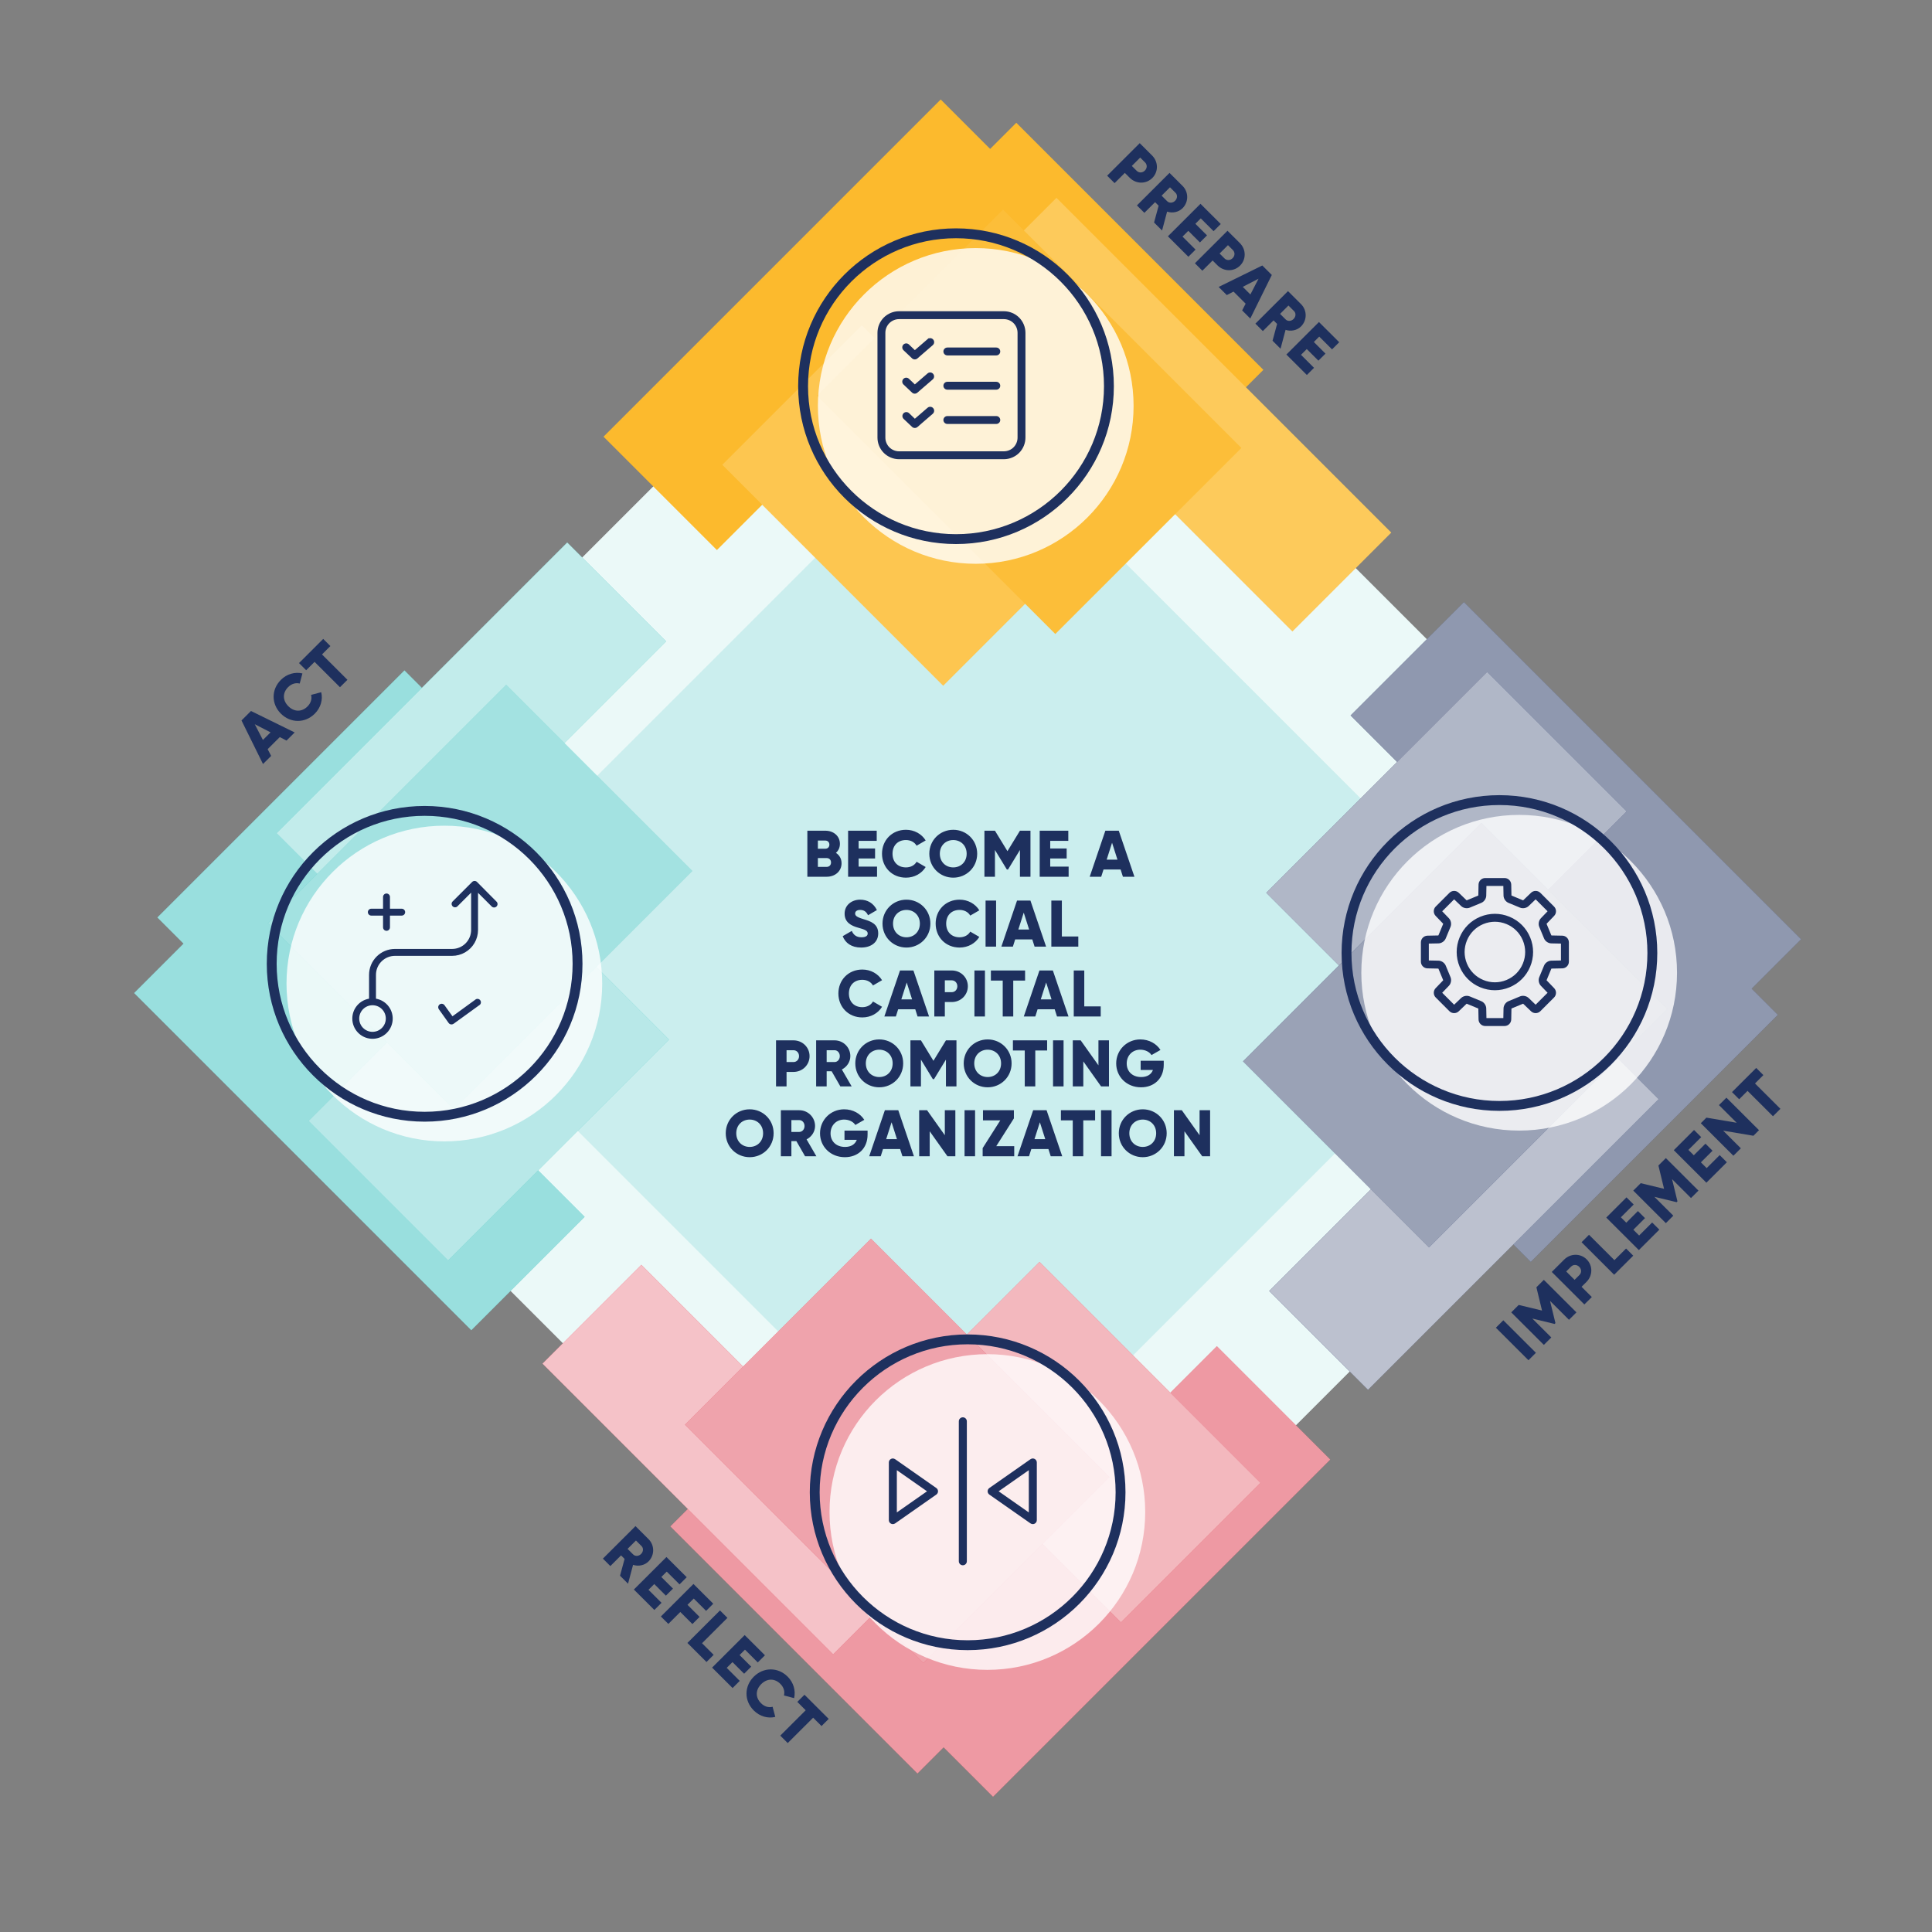 <?xml version="1.0" encoding="UTF-8"?>
<svg preserveAspectRatio="xMidYMid slice" xmlns="http://www.w3.org/2000/svg" width="480px" height="480px" viewBox="0 0 470 470" fill="none">
  <rect x="0" y="0" width="470" height="470" fill="#808080" stroke="none"/>
  <rect x="43.707" y="233.546" width="269.722" height="272.054" transform="rotate(-45 43.707 233.546)" fill="white"></rect>
  <rect x="43.707" y="233.546" width="269.722" height="272.054" transform="rotate(-45 43.707 233.546)" fill="#33BEBC" fill-opacity="0.1"></rect>
  <rect x="99.707" y="234.287" width="191.885" height="191.885" transform="rotate(-45 99.707 234.287)" fill="white"></rect>
  <rect x="99.707" y="234.287" width="191.885" height="191.885" transform="rotate(-45 99.707 234.287)" fill="#33BEBC" fill-opacity="0.25"></rect>
  <path d="M203.35 207.479C204.182 208.007 204.726 208.871 204.726 210.007C204.726 211.991 203.11 213.287 201.11 213.287H196.406V202.087H200.79C202.742 202.087 204.326 203.351 204.326 205.287C204.326 206.215 203.958 206.951 203.35 207.479ZM200.79 204.487H198.966V206.471H200.79C201.366 206.471 201.766 206.055 201.766 205.479C201.766 204.903 201.382 204.487 200.79 204.487ZM201.11 210.887C201.75 210.887 202.166 210.439 202.166 209.815C202.166 209.191 201.75 208.743 201.11 208.743H198.966V210.887H201.11ZM208.88 210.823H213.36V213.287H206.32V202.087H213.28V204.551H208.88V206.407H212.88V208.839H208.88V210.823ZM220.39 213.511C217.014 213.511 214.566 210.983 214.566 207.687C214.566 204.391 217.014 201.863 220.39 201.863C222.422 201.863 224.214 202.871 225.19 204.455L222.982 205.735C222.486 204.871 221.526 204.359 220.39 204.359C218.406 204.359 217.126 205.687 217.126 207.687C217.126 209.687 218.406 211.015 220.39 211.015C221.526 211.015 222.502 210.503 222.982 209.639L225.19 210.919C224.23 212.503 222.438 213.511 220.39 213.511ZM231.898 213.511C228.682 213.511 226.074 210.983 226.074 207.687C226.074 204.391 228.682 201.863 231.898 201.863C235.114 201.863 237.722 204.391 237.722 207.687C237.722 210.983 235.114 213.511 231.898 213.511ZM231.898 211.015C233.722 211.015 235.162 209.687 235.162 207.687C235.162 205.687 233.722 204.359 231.898 204.359C230.074 204.359 228.634 205.687 228.634 207.687C228.634 209.687 230.074 211.015 231.898 211.015ZM250.683 202.087V213.287H248.123V206.775L245.227 211.527H244.939L242.043 206.775V213.287H239.483V202.087H242.043L245.083 207.063L248.123 202.087H250.683ZM255.488 210.823H259.968V213.287H252.928V202.087H259.888V204.551H255.488V206.407H259.488V208.839H255.488V210.823ZM273.173 213.287L272.613 211.527H268.453L267.893 213.287H265.093L268.901 202.087H272.165L275.973 213.287H273.173ZM269.221 209.127H271.845L270.533 205.015L269.221 209.127ZM209.486 230.511C207.134 230.511 205.63 229.391 205.006 227.743L207.214 226.463C207.614 227.391 208.302 228.015 209.566 228.015C210.782 228.015 211.086 227.535 211.086 227.103C211.086 226.415 210.446 226.143 208.766 225.679C207.102 225.215 205.47 224.415 205.47 222.271C205.47 220.111 207.294 218.863 209.23 218.863C211.07 218.863 212.51 219.743 213.326 221.391L211.166 222.655C210.782 221.855 210.254 221.359 209.23 221.359C208.43 221.359 208.03 221.759 208.03 222.207C208.03 222.719 208.302 223.071 210.046 223.599C211.742 224.111 213.646 224.703 213.646 227.071C213.646 229.231 211.918 230.511 209.486 230.511ZM220.512 230.511C217.296 230.511 214.688 227.983 214.688 224.687C214.688 221.391 217.296 218.863 220.512 218.863C223.728 218.863 226.336 221.391 226.336 224.687C226.336 227.983 223.728 230.511 220.512 230.511ZM220.512 228.015C222.336 228.015 223.776 226.687 223.776 224.687C223.776 222.687 222.336 221.359 220.512 221.359C218.688 221.359 217.248 222.687 217.248 224.687C217.248 226.687 218.688 228.015 220.512 228.015ZM233.441 230.511C230.065 230.511 227.617 227.983 227.617 224.687C227.617 221.391 230.065 218.863 233.441 218.863C235.473 218.863 237.265 219.871 238.241 221.455L236.033 222.735C235.537 221.871 234.577 221.359 233.441 221.359C231.457 221.359 230.177 222.687 230.177 224.687C230.177 226.687 231.457 228.015 233.441 228.015C234.577 228.015 235.553 227.503 236.033 226.639L238.241 227.919C237.281 229.503 235.489 230.511 233.441 230.511ZM239.761 219.087H242.321V230.287H239.761V219.087ZM251.685 230.287L251.125 228.527H246.965L246.405 230.287H243.605L247.413 219.087H250.677L254.485 230.287H251.685ZM247.733 226.127H250.357L249.045 222.015L247.733 226.127ZM258.32 227.823H262.32V230.287H255.76V219.087H258.32V227.823ZM209.778 247.511C206.402 247.511 203.954 244.983 203.954 241.687C203.954 238.391 206.402 235.863 209.778 235.863C211.81 235.863 213.602 236.871 214.578 238.455L212.37 239.735C211.874 238.871 210.914 238.359 209.778 238.359C207.794 238.359 206.514 239.687 206.514 241.687C206.514 243.687 207.794 245.015 209.778 245.015C210.914 245.015 211.89 244.503 212.37 243.639L214.578 244.919C213.618 246.503 211.826 247.511 209.778 247.511ZM223.217 247.287L222.657 245.527H218.497L217.937 247.287H215.137L218.945 236.087H222.209L226.017 247.287H223.217ZM219.265 243.127H221.889L220.577 239.015L219.265 243.127ZM231.532 236.087C233.74 236.087 235.452 237.799 235.452 239.927C235.452 242.055 233.74 243.767 231.532 243.767H229.852V247.287H227.292V236.087H231.532ZM231.532 241.367C232.316 241.367 232.892 240.743 232.892 239.927C232.892 239.111 232.316 238.487 231.532 238.487H229.852V241.367H231.532ZM237.05 236.087H239.61V247.287H237.05V236.087ZM249.374 236.087V238.551H246.494V247.287H243.934V238.551H241.054V236.087H249.374ZM257.138 247.287L256.578 245.527H252.418L251.858 247.287H249.058L252.866 236.087H256.13L259.938 247.287H257.138ZM253.186 243.127H255.81L254.498 239.015L253.186 243.127ZM263.773 244.823H267.773V247.287H261.213V236.087H263.773V244.823ZM193.025 253.087C195.233 253.087 196.945 254.799 196.945 256.927C196.945 259.055 195.233 260.767 193.025 260.767H191.345V264.287H188.785V253.087H193.025ZM193.025 258.367C193.809 258.367 194.385 257.743 194.385 256.927C194.385 256.111 193.809 255.487 193.025 255.487H191.345V258.367H193.025ZM204.431 264.287L202.319 260.607H201.103V264.287H198.543V253.087H203.023C205.151 253.087 206.863 254.799 206.863 256.927C206.863 258.303 206.031 259.551 204.799 260.175L207.183 264.287H204.431ZM201.103 255.487V258.367H203.023C203.727 258.367 204.303 257.743 204.303 256.927C204.303 256.111 203.727 255.487 203.023 255.487H201.103ZM213.894 264.511C210.678 264.511 208.07 261.983 208.07 258.687C208.07 255.391 210.678 252.863 213.894 252.863C217.11 252.863 219.718 255.391 219.718 258.687C219.718 261.983 217.11 264.511 213.894 264.511ZM213.894 262.015C215.718 262.015 217.158 260.687 217.158 258.687C217.158 256.687 215.718 255.359 213.894 255.359C212.07 255.359 210.63 256.687 210.63 258.687C210.63 260.687 212.07 262.015 213.894 262.015ZM232.68 253.087V264.287H230.12V257.775L227.224 262.527H226.936L224.04 257.775V264.287H221.48V253.087H224.04L227.08 258.063L230.12 253.087H232.68ZM240.269 264.511C237.053 264.511 234.445 261.983 234.445 258.687C234.445 255.391 237.053 252.863 240.269 252.863C243.485 252.863 246.093 255.391 246.093 258.687C246.093 261.983 243.485 264.511 240.269 264.511ZM240.269 262.015C242.093 262.015 243.533 260.687 243.533 258.687C243.533 256.687 242.093 255.359 240.269 255.359C238.445 255.359 237.005 256.687 237.005 258.687C237.005 260.687 238.445 262.015 240.269 262.015ZM254.734 253.087V255.551H251.854V264.287H249.294V255.551H246.414V253.087H254.734ZM256.174 253.087H258.734V264.287H256.174V253.087ZM267.219 253.087H269.779V264.287H267.859L263.539 258.207V264.287H260.979V253.087H262.899L267.219 259.167V253.087ZM283.105 258.047V259.007C283.105 262.431 280.721 264.511 277.585 264.511C274.065 264.511 271.537 261.919 271.537 258.703C271.537 255.455 274.113 252.863 277.409 252.863C279.553 252.863 281.361 253.919 282.305 255.423L280.129 256.671C279.665 255.935 278.657 255.359 277.393 255.359C275.505 255.359 274.097 256.751 274.097 258.719C274.097 260.623 275.441 262.015 277.617 262.015C279.105 262.015 280.081 261.359 280.481 260.287H277.489V258.047H283.105ZM182.376 281.511C179.16 281.511 176.552 278.983 176.552 275.687C176.552 272.391 179.16 269.863 182.376 269.863C185.592 269.863 188.2 272.391 188.2 275.687C188.2 278.983 185.592 281.511 182.376 281.511ZM182.376 279.015C184.2 279.015 185.64 277.687 185.64 275.687C185.64 273.687 184.2 272.359 182.376 272.359C180.552 272.359 179.112 273.687 179.112 275.687C179.112 277.687 180.552 279.015 182.376 279.015ZM195.849 281.287L193.737 277.607H192.521V281.287H189.961V270.087H194.441C196.569 270.087 198.281 271.799 198.281 273.927C198.281 275.303 197.449 276.551 196.217 277.175L198.601 281.287H195.849ZM192.521 272.487V275.367H194.441C195.145 275.367 195.721 274.743 195.721 273.927C195.721 273.111 195.145 272.487 194.441 272.487H192.521ZM211.057 275.047V276.007C211.057 279.431 208.673 281.511 205.537 281.511C202.017 281.511 199.489 278.919 199.489 275.703C199.489 272.455 202.065 269.863 205.361 269.863C207.505 269.863 209.313 270.919 210.257 272.423L208.081 273.671C207.617 272.935 206.609 272.359 205.345 272.359C203.457 272.359 202.049 273.751 202.049 275.719C202.049 277.623 203.393 279.015 205.569 279.015C207.057 279.015 208.033 278.359 208.433 277.287H205.441V275.047H211.057ZM219.534 281.287L218.974 279.527H214.814L214.254 281.287H211.454L215.262 270.087H218.526L222.334 281.287H219.534ZM215.582 277.127H218.206L216.894 273.015L215.582 277.127ZM229.849 270.087H232.409V281.287H230.489L226.169 275.207V281.287H223.609V270.087H225.529L229.849 276.167V270.087ZM234.648 270.087H237.208V281.287H234.648V270.087ZM242.364 278.823H246.732V281.287H239.052V279.303L243.34 272.551H239.132V270.087H246.652V272.071L242.364 278.823ZM255.611 281.287L255.051 279.527H250.891L250.331 281.287H247.531L251.339 270.087H254.603L258.411 281.287H255.611ZM251.659 277.127H254.283L252.971 273.015L251.659 277.127ZM266.409 270.087V272.551H263.529V281.287H260.969V272.551H258.089V270.087H266.409ZM267.85 270.087H270.41V281.287H267.85V270.087ZM277.998 281.511C274.782 281.511 272.174 278.983 272.174 275.687C272.174 272.391 274.782 269.863 277.998 269.863C281.214 269.863 283.822 272.391 283.822 275.687C283.822 278.983 281.214 281.511 277.998 281.511ZM277.998 279.015C279.822 279.015 281.262 277.687 281.262 275.687C281.262 273.687 279.822 272.359 277.998 272.359C276.174 272.359 274.734 273.687 274.734 275.687C274.734 277.687 276.174 279.015 277.998 279.015ZM291.823 270.087H294.383V281.287H292.463L288.143 275.207V281.287H285.583V270.087H287.503L291.823 276.167V270.087Z" fill="#1E305E"></path>
  <path fill-rule="evenodd" clip-rule="evenodd" d="M83.539 237.335L142.229 296.025L114.652 323.602L32.628 241.578L44.648 229.557L38.285 223.193L98.389 163.089L128.087 192.787L83.539 237.335Z" fill="#33BEBC"></path>
  <path fill-rule="evenodd" clip-rule="evenodd" d="M83.539 237.335L142.229 296.025L114.652 323.602L32.628 241.578L44.648 229.557L38.285 223.193L98.389 163.089L128.087 192.787L83.539 237.335Z" fill="white" fill-opacity="0.5"></path>
  <path d="M128.794 218.95L162.735 252.891L108.995 306.631L75.054 272.69L128.794 218.95Z" fill="#33BEBC"></path>
  <path d="M128.794 218.95L162.735 252.891L108.995 306.631L75.054 272.69L128.794 218.95Z" fill="white" fill-opacity="0.65"></path>
  <rect x="67.276" y="202.687" width="100" height="34" transform="rotate(-45 67.276 202.687)" fill="#33BEBC"></rect>
  <rect x="67.276" y="202.687" width="100" height="34" transform="rotate(-45 67.276 202.687)" fill="white" fill-opacity="0.7"></rect>
  <path d="M168.392 211.879L110.409 269.862L65.154 224.607L123.137 166.624L168.392 211.879Z" fill="#33BEBC"></path>
  <path d="M168.392 211.879L110.409 269.862L65.154 224.607L123.137 166.624L168.392 211.879Z" fill="white" fill-opacity="0.55"></path>
  <g clip-path="url(#clip0_2020_222)">
    <circle cx="108.1" cy="239.268" r="38.4" fill="white" fill-opacity="0.8"></circle>
    <circle cx="103.3" cy="234.468" r="37.2" stroke="#1E305E" stroke-width="2.4"></circle>
    <path d="M85.706 247.781C85.703 249.037 86.181 250.246 87.041 251.161C87.901 252.075 89.079 252.626 90.332 252.7C91.586 252.773 92.82 252.365 93.782 251.558C94.744 250.75 95.36 249.605 95.504 248.358C95.649 247.111 95.311 245.856 94.559 244.85C93.807 243.844 92.699 243.164 91.462 242.949V237.151C91.462 235.925 91.949 234.75 92.816 233.883C93.682 233.017 94.858 232.53 96.084 232.53H109.99C111.096 232.53 112.183 232.238 113.141 231.685C114.099 231.132 114.895 230.337 115.448 229.378C116.001 228.42 116.292 227.334 116.292 226.227V217.195L119.695 220.598C119.913 220.761 120.196 220.809 120.455 220.727C120.714 220.644 120.917 220.441 121 220.182C121.082 219.923 121.034 219.64 120.871 219.422L116.04 214.548C115.883 214.394 115.671 214.308 115.452 214.308C115.232 214.308 115.021 214.394 114.863 214.548L110.032 219.38C109.868 219.597 109.821 219.881 109.904 220.139C109.986 220.399 110.189 220.602 110.448 220.684C110.707 220.767 110.99 220.719 111.208 220.556L114.611 217.153V226.228C114.611 227.453 114.124 228.629 113.257 229.496C112.391 230.362 111.215 230.849 109.989 230.849H96.083C94.412 230.849 92.809 231.513 91.627 232.695C90.445 233.877 89.781 235.48 89.781 237.152V242.949C88.642 243.147 87.609 243.739 86.864 244.623C86.118 245.507 85.709 246.625 85.706 247.781ZM90.621 244.546C91.48 244.546 92.302 244.887 92.909 245.493C93.515 246.1 93.856 246.923 93.856 247.781C93.856 248.639 93.515 249.462 92.909 250.068C92.302 250.675 91.479 251.016 90.621 251.016C89.764 251.016 88.941 250.675 88.334 250.068C87.728 249.462 87.387 248.639 87.387 247.781C87.387 246.923 87.728 246.1 88.334 245.493C88.941 244.887 89.764 244.546 90.621 244.546ZM109.738 249.21H109.863C110.045 249.21 110.222 249.151 110.368 249.042L116.754 244.42C116.94 244.23 117.025 243.963 116.983 243.7C116.942 243.438 116.778 243.21 116.543 243.087C116.307 242.964 116.026 242.96 115.787 243.076L110.073 247.235L108.141 244.546C107.968 244.299 107.677 244.162 107.376 244.187C107.075 244.213 106.811 244.397 106.683 244.67C106.554 244.944 106.582 245.265 106.754 245.513L109.149 248.874C109.289 249.063 109.503 249.185 109.737 249.21L109.738 249.21ZM94.025 217.364C93.802 217.364 93.588 217.452 93.431 217.61C93.274 217.767 93.185 217.981 93.185 218.204V221.061H90.328C90.028 221.061 89.75 221.221 89.6 221.481C89.45 221.741 89.45 222.061 89.6 222.321C89.75 222.581 90.028 222.741 90.328 222.741H93.185V225.598C93.185 225.898 93.345 226.176 93.605 226.326C93.865 226.476 94.185 226.476 94.445 226.326C94.705 226.176 94.865 225.898 94.865 225.598V222.741H97.722C98.022 222.741 98.3 222.581 98.45 222.321C98.6 222.061 98.6 221.741 98.45 221.481C98.3 221.221 98.022 221.061 97.722 221.061H94.865V218.204C94.865 217.981 94.777 217.767 94.619 217.61C94.462 217.452 94.248 217.364 94.025 217.364Z" fill="#1E305E"></path>
  </g>
  <path d="M69.702 180.161L68.06 179.313L65.115 182.252L65.964 183.891L63.982 185.868L58.75 175.267L61.06 172.962L71.684 178.183L69.702 180.161ZM63.96 180.014L65.817 178.161L61.978 176.183L63.96 180.014ZM76.58 173.614C74.19 175.999 70.668 175.942 68.335 173.614C66.002 171.286 65.945 167.771 68.335 165.386C69.773 163.951 71.755 163.397 73.567 163.827L72.91 166.29C71.948 166.031 70.906 166.347 70.102 167.149C68.697 168.551 68.731 170.393 70.147 171.806C71.563 173.218 73.409 173.252 74.813 171.851C75.617 171.048 75.946 169.997 75.674 169.048L78.143 168.393C78.585 170.19 78.03 172.167 76.58 173.614ZM78.63 155.43L80.374 157.17L78.335 159.205L84.519 165.375L82.707 167.183L76.523 161.013L74.484 163.047L72.74 161.307L78.63 155.43Z" fill="#1E305E"></path>
  <path fill-rule="evenodd" clip-rule="evenodd" d="M237.335 386.181L296.025 327.491L323.602 355.069L241.578 437.093L229.557 425.072L223.193 431.436L163.089 371.332L192.787 341.634L237.335 386.181Z" fill="#DC3346"></path>
  <path fill-rule="evenodd" clip-rule="evenodd" d="M237.335 386.181L296.025 327.491L323.602 355.069L241.578 437.093L229.557 425.072L223.193 431.436L163.089 371.332L192.787 341.634L237.335 386.181Z" fill="white" fill-opacity="0.5"></path>
  <path d="M218.95 340.926L252.892 306.985L306.632 360.725L272.691 394.667L218.95 340.926Z" fill="#DC3346"></path>
  <path d="M218.95 340.926L252.892 306.985L306.632 360.725L272.691 394.667L218.95 340.926Z" fill="white" fill-opacity="0.65"></path>
  <rect x="202.687" y="402.445" width="100" height="34" transform="rotate(-135 202.687 402.445)" fill="#DC3346"></rect>
  <rect x="202.687" y="402.445" width="100" height="34" transform="rotate(-135 202.687 402.445)" fill="white" fill-opacity="0.7"></rect>
  <path d="M211.879 301.328L269.862 359.311L224.607 404.566L166.625 346.583L211.879 301.328Z" fill="#DC3346"></path>
  <path d="M211.879 301.328L269.862 359.311L224.607 404.566L166.625 346.583L211.879 301.328Z" fill="white" fill-opacity="0.55"></path>
  <g clip-path="url(#clip1_2020_222)">
    <circle cx="240.198" cy="367.83" r="38.4" fill="white" fill-opacity="0.8"></circle>
    <circle cx="235.398" cy="363.03" r="37.2" stroke="#1E305E" stroke-width="2.4"></circle>
    <path d="M227.778 361.991L217.763 354.981C217.598 354.866 217.405 354.805 217.205 354.805C217.167 354.805 217.128 354.807 217.091 354.812C216.853 354.84 216.635 354.953 216.476 355.132C216.316 355.31 216.229 355.541 216.228 355.78V369.8C216.228 369.979 216.277 370.154 216.37 370.306C216.462 370.459 216.595 370.583 216.754 370.665C216.891 370.737 217.046 370.775 217.201 370.775C217.405 370.775 217.598 370.714 217.763 370.599L227.778 363.589C228.038 363.406 228.193 363.108 228.193 362.79C228.193 362.472 228.038 362.174 227.778 361.991ZM225.487 362.812L218.22 367.898L218.178 367.928V357.653L218.22 357.682L225.487 362.769L225.518 362.79L225.487 362.812ZM235.204 345.765V379.815C235.204 380.162 235.017 380.486 234.716 380.659C234.568 380.745 234.4 380.79 234.229 380.79C234.058 380.79 233.889 380.745 233.741 380.659C233.441 380.486 233.254 380.162 233.254 379.815V345.765C233.254 345.504 233.355 345.259 233.539 345.075C233.723 344.891 233.968 344.79 234.229 344.79H234.229C234.49 344.79 234.734 344.891 234.918 345.075C235.103 345.259 235.204 345.504 235.204 345.765ZM252.087 355.274C251.997 355.126 251.869 355.004 251.716 354.922L251.703 354.915C251.564 354.842 251.408 354.804 251.252 354.804C251.231 354.804 251.21 354.804 251.189 354.806C251.011 354.818 250.84 354.878 250.694 354.98L240.679 361.991C240.419 362.174 240.264 362.472 240.264 362.79C240.264 363.108 240.419 363.406 240.679 363.588L250.694 370.599C250.859 370.714 251.052 370.775 251.254 370.775C251.411 370.775 251.565 370.737 251.703 370.664C251.861 370.583 251.994 370.459 252.087 370.306C252.18 370.153 252.229 369.979 252.228 369.8V355.779C252.229 355.601 252.18 355.426 252.087 355.274ZM250.278 367.927L250.237 367.898L242.97 362.811L242.939 362.789L242.97 362.768L250.237 357.681L250.278 357.652V367.927Z" fill="#1E305E"></path>
  </g>
  <path d="M150.836 383.328L151.946 379.237L151.085 378.378L148.481 380.978L146.668 379.169L154.596 371.258L157.768 374.423C159.274 375.926 159.274 378.344 157.768 379.847C156.794 380.819 155.321 381.113 154.007 380.684L152.784 385.272L150.836 383.328ZM154.71 374.762L152.671 376.796L154.03 378.152C154.528 378.65 155.378 378.616 155.955 378.039C156.533 377.463 156.567 376.615 156.069 376.118L154.71 374.762ZM157.759 386.755L160.93 389.92L159.186 391.66L154.203 386.688L162.131 378.776L167.057 383.693L165.313 385.433L162.199 382.325L160.885 383.636L163.716 386.462L161.995 388.179L159.163 385.354L157.759 386.755ZM171.772 391.878L168.771 388.883L167.242 390.409L170.186 393.347L168.442 395.088L165.497 392.149L162.587 395.054L160.775 393.246L168.703 385.335L173.516 390.138L171.772 391.878ZM170.781 399.75L173.613 402.576L171.869 404.316L167.225 399.682L175.153 391.771L176.965 393.579L170.781 399.75ZM176.789 405.745L179.96 408.91L178.216 410.65L173.233 405.678L181.161 397.766L186.088 402.683L184.344 404.423L181.229 401.315L179.915 402.626L182.747 405.452L181.025 407.169L178.194 404.344L176.789 405.745ZM183.374 416.113C180.984 413.729 181.041 410.214 183.374 407.886C185.707 405.558 189.229 405.501 191.619 407.886C193.057 409.321 193.612 411.299 193.182 413.107L190.713 412.452C190.973 411.491 190.656 410.451 189.852 409.649C188.448 408.247 186.602 408.281 185.186 409.694C183.77 411.107 183.736 412.949 185.141 414.35C185.945 415.153 186.998 415.481 187.95 415.209L188.606 417.673C186.806 418.114 184.824 417.56 183.374 416.113ZM201.597 418.159L199.853 419.899L197.814 417.865L191.63 424.036L189.818 422.227L196.002 416.057L193.963 414.022L195.707 412.282L201.597 418.159Z" fill="#1E305E"></path>
  <path fill-rule="evenodd" clip-rule="evenodd" d="M387.242 232.739L328.552 174.049L356.129 146.472L438.154 228.496L426.133 240.517L432.497 246.881L372.393 306.985L342.694 277.286L387.242 232.739Z" fill="#1E305E"></path>
  <path fill-rule="evenodd" clip-rule="evenodd" d="M387.242 232.739L328.552 174.049L356.129 146.472L438.154 228.496L426.133 240.517L432.497 246.881L372.393 306.985L342.694 277.286L387.242 232.739Z" fill="white" fill-opacity="0.5"></path>
  <path d="M341.987 251.123L308.046 217.182L361.786 163.442L395.727 197.383L341.987 251.123Z" fill="#1E305E"></path>
  <path d="M341.987 251.123L308.046 217.182L361.786 163.442L395.727 197.383L341.987 251.123Z" fill="white" fill-opacity="0.65"></path>
  <rect x="403.505" y="267.387" width="100" height="34" transform="rotate(135 403.505 267.387)" fill="#1E305E"></rect>
  <rect x="403.505" y="267.387" width="100" height="34" transform="rotate(135 403.505 267.387)" fill="white" fill-opacity="0.7"></rect>
  <path d="M302.389 258.194L360.372 200.212L405.627 245.467L347.644 303.449L302.389 258.194Z" fill="#1E305E"></path>
  <path d="M302.389 258.194L360.372 200.212L405.627 245.467L347.644 303.449L302.389 258.194Z" fill="white" fill-opacity="0.55"></path>
  <circle cx="369.57" cy="236.64" r="38.4" fill="white" fill-opacity="0.8"></circle>
  <circle cx="364.77" cy="231.84" r="37.2" stroke="#1E305E" stroke-width="2.4"></circle>
  <path d="M361.306 249.6C360.431 249.6 359.706 248.889 359.688 248.014L359.635 245.382C359.628 245.366 359.614 245.345 359.601 245.332L356.825 244.182C356.808 244.182 356.783 244.187 356.768 244.193L354.868 246.018C354.238 246.624 353.221 246.613 352.603 245.995L349.27 242.66C348.652 242.041 348.642 241.025 349.247 240.394L351.07 238.496C351.076 238.48 351.082 238.454 351.082 238.437L349.932 235.661C349.92 235.649 349.899 235.635 349.884 235.628L347.251 235.575C346.377 235.558 345.665 234.833 345.664 233.958L345.664 229.243C345.663 228.369 346.375 227.642 347.249 227.624L349.881 227.572C349.897 227.565 349.919 227.55 349.931 227.538L351.081 224.761C351.081 224.744 351.076 224.719 351.07 224.704L349.246 222.805C348.64 222.174 348.65 221.157 349.269 220.539L352.603 217.206C353.222 216.588 354.239 216.578 354.869 217.183L356.767 219.007C356.783 219.013 356.808 219.018 356.826 219.018L359.602 217.869C359.614 217.856 359.628 217.835 359.635 217.82L359.687 215.188C359.705 214.313 360.431 213.601 361.306 213.601L366.021 213.6H366.022C366.895 213.6 367.621 214.311 367.639 215.186L367.692 217.818C367.699 217.834 367.713 217.855 367.726 217.868L370.502 219.018C370.519 219.018 370.544 219.013 370.56 219.007L372.459 217.182C373.09 216.576 374.106 216.587 374.725 217.205L378.058 220.54C378.676 221.159 378.686 222.175 378.08 222.806L376.257 224.704C376.251 224.72 376.245 224.745 376.245 224.763L377.395 227.539C377.408 227.551 377.429 227.565 377.444 227.572L380.076 227.624C380.951 227.642 381.662 228.368 381.663 229.242L381.664 233.957C381.664 234.831 380.953 235.557 380.078 235.575L377.446 235.628C377.43 235.635 377.409 235.649 377.396 235.662L376.246 238.438C376.246 238.455 376.251 238.48 376.257 238.496L378.081 240.395C378.687 241.026 378.677 242.042 378.059 242.661L374.724 245.994C374.105 246.612 373.089 246.622 372.458 246.016L370.56 244.193C370.544 244.187 370.518 244.181 370.501 244.181L367.725 245.331C367.713 245.344 367.698 245.365 367.692 245.38L367.639 248.012C367.622 248.887 366.896 249.599 366.022 249.599L361.307 249.6H361.306L361.306 249.6ZM356.828 242.256C357.073 242.256 357.317 242.3 357.539 242.392L360.362 243.561C361.042 243.843 361.547 244.582 361.561 245.319L361.609 247.672L365.718 247.671L365.765 245.318C365.78 244.581 366.284 243.841 366.964 243.56L369.787 242.391C370.466 242.109 371.346 242.276 371.877 242.786L373.575 244.417L376.482 241.512L374.851 239.815C374.34 239.283 374.174 238.404 374.455 237.724L375.625 234.9C375.906 234.22 376.645 233.716 377.382 233.701L379.736 233.654L379.735 229.545L377.381 229.497C376.644 229.483 375.905 228.978 375.624 228.299L374.455 225.476C374.173 224.796 374.339 223.918 374.849 223.386L376.481 221.688L373.576 218.781L371.878 220.412C371.346 220.923 370.467 221.089 369.787 220.807L366.964 219.638C366.284 219.356 365.78 218.617 365.765 217.881L365.718 215.527L361.608 215.528L361.561 217.881C361.546 218.619 361.042 219.358 360.362 219.639L357.539 220.808C356.86 221.089 355.98 220.923 355.449 220.413L353.751 218.782L350.845 221.687L352.476 223.384C352.986 223.916 353.153 224.795 352.871 225.475L351.702 228.298C351.42 228.978 350.681 229.483 349.944 229.497L347.591 229.544L347.592 233.654L349.945 233.701C350.682 233.716 351.421 234.22 351.702 234.899L352.872 237.723C353.153 238.402 352.987 239.282 352.477 239.813L350.846 241.51L353.751 244.417L355.448 242.786C355.806 242.442 356.322 242.255 356.828 242.255V242.256ZM363.664 240.896C362.459 240.896 361.255 240.659 360.108 240.184C357.815 239.235 356.03 237.449 355.08 235.156C354.13 232.863 354.13 230.338 355.08 228.045C356.029 225.752 357.815 223.967 360.108 223.017C362.401 222.067 364.926 222.067 367.219 223.017C369.512 223.966 371.297 225.752 372.247 228.045C373.197 230.338 373.197 232.863 372.247 235.156C371.298 237.449 369.512 239.234 367.219 240.184C366.073 240.659 364.868 240.896 363.664 240.896ZM363.664 224.233C362.709 224.233 361.755 224.421 360.846 224.798C359.029 225.55 357.614 226.966 356.861 228.783C356.109 230.6 356.109 232.601 356.861 234.418C357.614 236.236 359.029 237.651 360.847 238.403C362.664 239.156 364.665 239.156 366.482 238.403C368.3 237.651 369.715 236.235 370.467 234.418C371.22 232.601 371.22 230.599 370.467 228.782C369.715 226.965 368.299 225.55 366.482 224.797C365.573 224.421 364.619 224.233 363.664 224.233V224.233Z" fill="#1E305E"></path>
  <path d="M363.904 322.995L365.716 321.186L373.644 329.098L371.832 330.906L363.904 322.995ZM375.573 311.351L383.501 319.262L381.689 321.07L377.079 316.471L378.393 321.873L378.189 322.076L372.775 320.765L377.385 325.365L375.573 327.173L367.645 319.262L369.457 317.454L375.131 318.821L373.761 313.159L375.573 311.351ZM380.503 306.431C382.066 304.872 384.49 304.872 385.996 306.375C387.502 307.878 387.502 310.296 385.939 311.856L384.75 313.043L387.242 315.529L385.43 317.337L377.502 309.426L380.503 306.431ZM384.24 310.161C384.795 309.607 384.761 308.759 384.184 308.183C383.606 307.607 382.757 307.573 382.202 308.126L381.013 309.313L383.051 311.347L384.24 310.161ZM392.744 306.557L395.576 303.732L397.32 305.472L392.676 310.106L384.748 302.195L386.56 300.387L392.744 306.557ZM398.752 300.562L401.923 297.398L403.668 299.138L398.684 304.111L390.756 296.2L395.683 291.283L397.427 293.024L394.313 296.132L395.626 297.443L398.458 294.617L400.179 296.335L397.348 299.161L398.752 300.562ZM405.256 281.73L413.184 289.642L411.372 291.45L406.763 286.85L408.076 292.252L407.872 292.456L402.459 291.145L407.068 295.744L405.256 297.553L397.328 289.642L399.14 287.833L404.815 289.201L403.444 283.539L405.256 281.73ZM415.181 284.168L418.352 281.004L420.096 282.744L415.113 287.717L407.185 279.806L412.112 274.889L413.856 276.63L410.741 279.738L412.055 281.049L414.887 278.223L416.608 279.941L413.777 282.767L415.181 284.168ZM418.174 268.84L419.986 267.032L427.914 274.943L426.555 276.299L419.194 275.056L423.497 279.35L421.685 281.159L413.757 273.247L415.116 271.891L422.478 273.134L418.174 268.84ZM427.234 259.799L428.978 261.54L426.939 263.574L433.123 269.745L431.311 271.553L425.127 265.382L423.089 267.417L421.345 265.676L427.234 259.799Z" fill="#1E305E"></path>
  <path fill-rule="evenodd" clip-rule="evenodd" d="M233.092 75.122L174.402 133.811L146.825 106.234L228.85 24.21L240.87 36.231L247.234 29.867L307.339 89.971L277.64 119.669L233.092 75.122Z" fill="#FCB316"></path>
  <path fill-rule="evenodd" clip-rule="evenodd" d="M233.092 75.122L174.402 133.811L146.825 106.234L228.85 24.21L240.87 36.231L247.234 29.867L307.339 89.971L277.64 119.669L233.092 75.122Z" fill="white" fill-opacity="0.1"></path>
  <path d="M263.39 132.869L229.449 166.81L175.709 113.07L209.65 79.129L263.39 132.869Z" fill="#FCB316"></path>
  <path d="M263.39 132.869L229.449 166.81L175.709 113.07L209.65 79.129L263.39 132.869Z" fill="white" fill-opacity="0.25"></path>
  <rect x="257.004" y="48.121" width="115.184" height="34" transform="rotate(45 257.004 48.121)" fill="#FCB316"></rect>
  <rect x="257.004" y="48.121" width="115.184" height="34" transform="rotate(45 257.004 48.121)" fill="white" fill-opacity="0.3"></rect>
  <path d="M256.729 154.227L198.746 96.245L244.001 50.99L301.984 108.973L256.729 154.227Z" fill="#FCB316"></path>
  <path d="M256.729 154.227L198.746 96.245L244.001 50.99L301.984 108.973L256.729 154.227Z" fill="white" fill-opacity="0.15"></path>
  <g clip-path="url(#clip2_2020_222)">
    <circle cx="237.369" cy="98.753" r="38.4" fill="white" fill-opacity="0.8"></circle>
    <circle cx="232.569" cy="93.953" r="37.2" stroke="#1E305E" stroke-width="2.4"></circle>
    <path d="M247.925 77.251C246.948 76.273 245.595 75.713 244.214 75.713H218.713C217.33 75.713 215.978 76.273 215.001 77.251C214.019 78.232 213.459 79.591 213.463 80.979V106.447C213.459 107.835 214.019 109.194 215.001 110.175C215.978 111.153 217.33 111.713 218.712 111.713H244.213C245.595 111.713 246.948 111.153 247.925 110.176C248.907 109.194 249.467 107.835 249.463 106.448V80.979C249.467 79.591 248.907 78.232 247.925 77.251ZM247.541 106.449C247.546 107.331 247.191 108.194 246.568 108.818C245.948 109.437 245.093 109.791 244.217 109.791H218.727C217.847 109.796 216.982 109.441 216.358 108.818C215.735 108.194 215.38 107.331 215.385 106.448V80.978C215.38 80.096 215.735 79.232 216.358 78.608C216.982 77.985 217.844 77.631 218.727 77.635H244.198C245.081 77.632 245.944 77.985 246.568 78.608C247.191 79.232 247.546 80.096 247.541 80.979V106.449ZM226.928 83.956L223.528 86.896H223.539L223.171 87.204C222.994 87.353 222.77 87.434 222.54 87.434C222.531 87.434 222.523 87.434 222.514 87.434C222.276 87.428 222.049 87.335 221.875 87.172L219.809 85.211C219.62 85.041 219.506 84.794 219.496 84.536C219.486 84.279 219.583 84.024 219.761 83.838C219.939 83.651 220.189 83.543 220.447 83.54H220.456C220.71 83.54 220.957 83.642 221.136 83.821L222.556 85.178L225.939 82.253V82.329C226.147 82.248 226.38 82.24 226.597 82.314C226.924 82.423 227.169 82.702 227.237 83.039C227.305 83.378 227.187 83.729 226.928 83.956ZM243.205 85.984C243.034 86.28 242.715 86.464 242.373 86.464H230.462C230.119 86.464 229.801 86.28 229.629 85.984C229.458 85.687 229.458 85.319 229.629 85.022C229.801 84.726 230.119 84.542 230.462 84.542H242.373C242.715 84.542 243.034 84.726 243.205 85.022C243.377 85.319 243.377 85.687 243.205 85.984ZM227.236 91.64C227.218 91.896 227.101 92.13 226.906 92.299L223.508 95.232H223.518L223.15 95.541C222.974 95.689 222.75 95.77 222.52 95.77H222.517C222.275 95.767 222.047 95.674 221.874 95.507L219.809 93.552C219.62 93.382 219.506 93.135 219.496 92.877C219.486 92.62 219.583 92.365 219.761 92.178C219.939 91.992 220.189 91.883 220.447 91.881L220.456 91.88C220.71 91.88 220.957 91.983 221.136 92.162L222.556 93.514L225.65 90.844C225.838 90.677 226.093 90.591 226.346 90.609C226.599 90.627 226.839 90.748 227.004 90.942C227.169 91.132 227.254 91.387 227.236 91.64ZM243.205 94.32C243.034 94.616 242.715 94.8 242.373 94.8H230.462C230.119 94.8 229.801 94.616 229.629 94.32C229.458 94.023 229.458 93.655 229.629 93.358C229.801 93.062 230.119 92.878 230.462 92.878H242.373C242.715 92.878 243.034 93.062 243.205 93.358C243.377 93.655 243.377 94.023 243.205 94.32ZM226.928 100.649L223.528 103.583H223.546L223.17 103.893C222.997 104.036 222.782 104.112 222.559 104.112C222.544 104.112 222.528 104.112 222.512 104.111C222.272 104.105 222.045 104.009 221.873 103.842L219.805 101.884C219.568 101.646 219.472 101.296 219.555 100.971C219.636 100.646 219.887 100.384 220.208 100.286C220.529 100.189 220.883 100.269 221.131 100.493L221.135 100.497L222.557 101.865L225.65 99.196C225.907 98.969 226.271 98.896 226.597 99.006C226.924 99.116 227.169 99.394 227.237 99.732C227.305 100.07 227.187 100.421 226.928 100.649ZM243.205 102.655C243.034 102.952 242.715 103.136 242.373 103.136H230.462C230.119 103.136 229.801 102.952 229.629 102.655C229.458 102.359 229.458 101.991 229.629 101.694C229.801 101.398 230.119 101.214 230.462 101.214H242.373C242.715 101.214 243.034 101.398 243.205 101.694C243.377 101.991 243.377 102.359 243.205 102.655Z" fill="#1E305E"></path>
  </g>
  <path d="M280.266 37.824C281.828 39.384 281.828 41.803 280.322 43.306C278.816 44.809 276.392 44.809 274.829 43.249L273.64 42.062L271.148 44.549L269.336 42.741L277.264 34.829L280.266 37.824ZM276.528 41.554C277.083 42.108 277.932 42.074 278.51 41.497C279.088 40.921 279.122 40.073 278.567 39.52L277.377 38.333L275.339 40.367L276.528 41.554ZM280.751 54.131L281.861 50.04L281 49.181L278.395 51.78L276.583 49.972L284.511 42.061L287.682 45.225C289.188 46.728 289.188 49.147 287.682 50.65C286.708 51.622 285.236 51.916 283.922 51.486L282.699 56.075L280.751 54.131ZM284.624 45.564L282.586 47.599L283.945 48.955C284.443 49.452 285.292 49.418 285.87 48.842C286.448 48.265 286.482 47.418 285.983 46.92L284.624 45.564ZM287.673 57.558L290.845 60.722L289.1 62.463L284.117 57.49L292.045 49.579L296.972 54.495L295.228 56.236L292.113 53.128L290.799 54.439L293.631 57.264L291.909 58.982L289.078 56.157L287.673 57.558ZM301.618 59.132C303.181 60.692 303.181 63.11 301.675 64.613C300.169 66.116 297.745 66.116 296.182 64.557L294.993 63.37L292.501 65.856L290.689 64.048L298.617 56.137L301.618 59.132ZM297.881 62.862C298.436 63.415 299.285 63.381 299.863 62.805C300.441 62.229 300.475 61.381 299.92 60.827L298.73 59.641L296.692 61.675L297.881 62.862ZM302.179 75.514L303.029 73.875L300.084 70.937L298.442 71.785L296.46 69.807L307.084 64.585L309.394 66.891L304.161 77.492L302.179 75.514ZM302.327 69.784L304.184 71.638L306.166 67.806L302.327 69.784ZM309.572 82.891L310.682 78.799L309.821 77.941L307.216 80.54L305.404 78.732L313.332 70.82L316.503 73.985C318.009 75.488 318.009 77.907 316.503 79.41C315.529 80.382 314.057 80.675 312.743 80.246L311.52 84.835L309.572 82.891ZM313.445 74.324L311.406 76.358L312.765 77.714C313.264 78.212 314.113 78.178 314.691 77.601C315.268 77.025 315.302 76.177 314.804 75.68L313.445 74.324ZM316.494 86.318L319.665 89.482L317.921 91.223L312.938 86.25L320.866 78.339L325.793 83.255L324.049 84.995L320.934 81.887L319.62 83.198L322.452 86.024L320.73 87.742L317.899 84.916L316.494 86.318Z" fill="#1E305E"></path>
  <defs>
    <clipPath id="clip0_2020_222">
      <rect width="84" height="84" fill="white" transform="translate(62.531 194.628)"></rect>
    </clipPath>
    <clipPath id="clip1_2020_222">
      <rect width="84" height="84" fill="white" transform="translate(194.628 323.19)"></rect>
    </clipPath>
    <clipPath id="clip2_2020_222">
      <rect width="84" height="84" fill="white" transform="translate(191.8 54.113)"></rect>
    </clipPath>
  </defs>
</svg>
